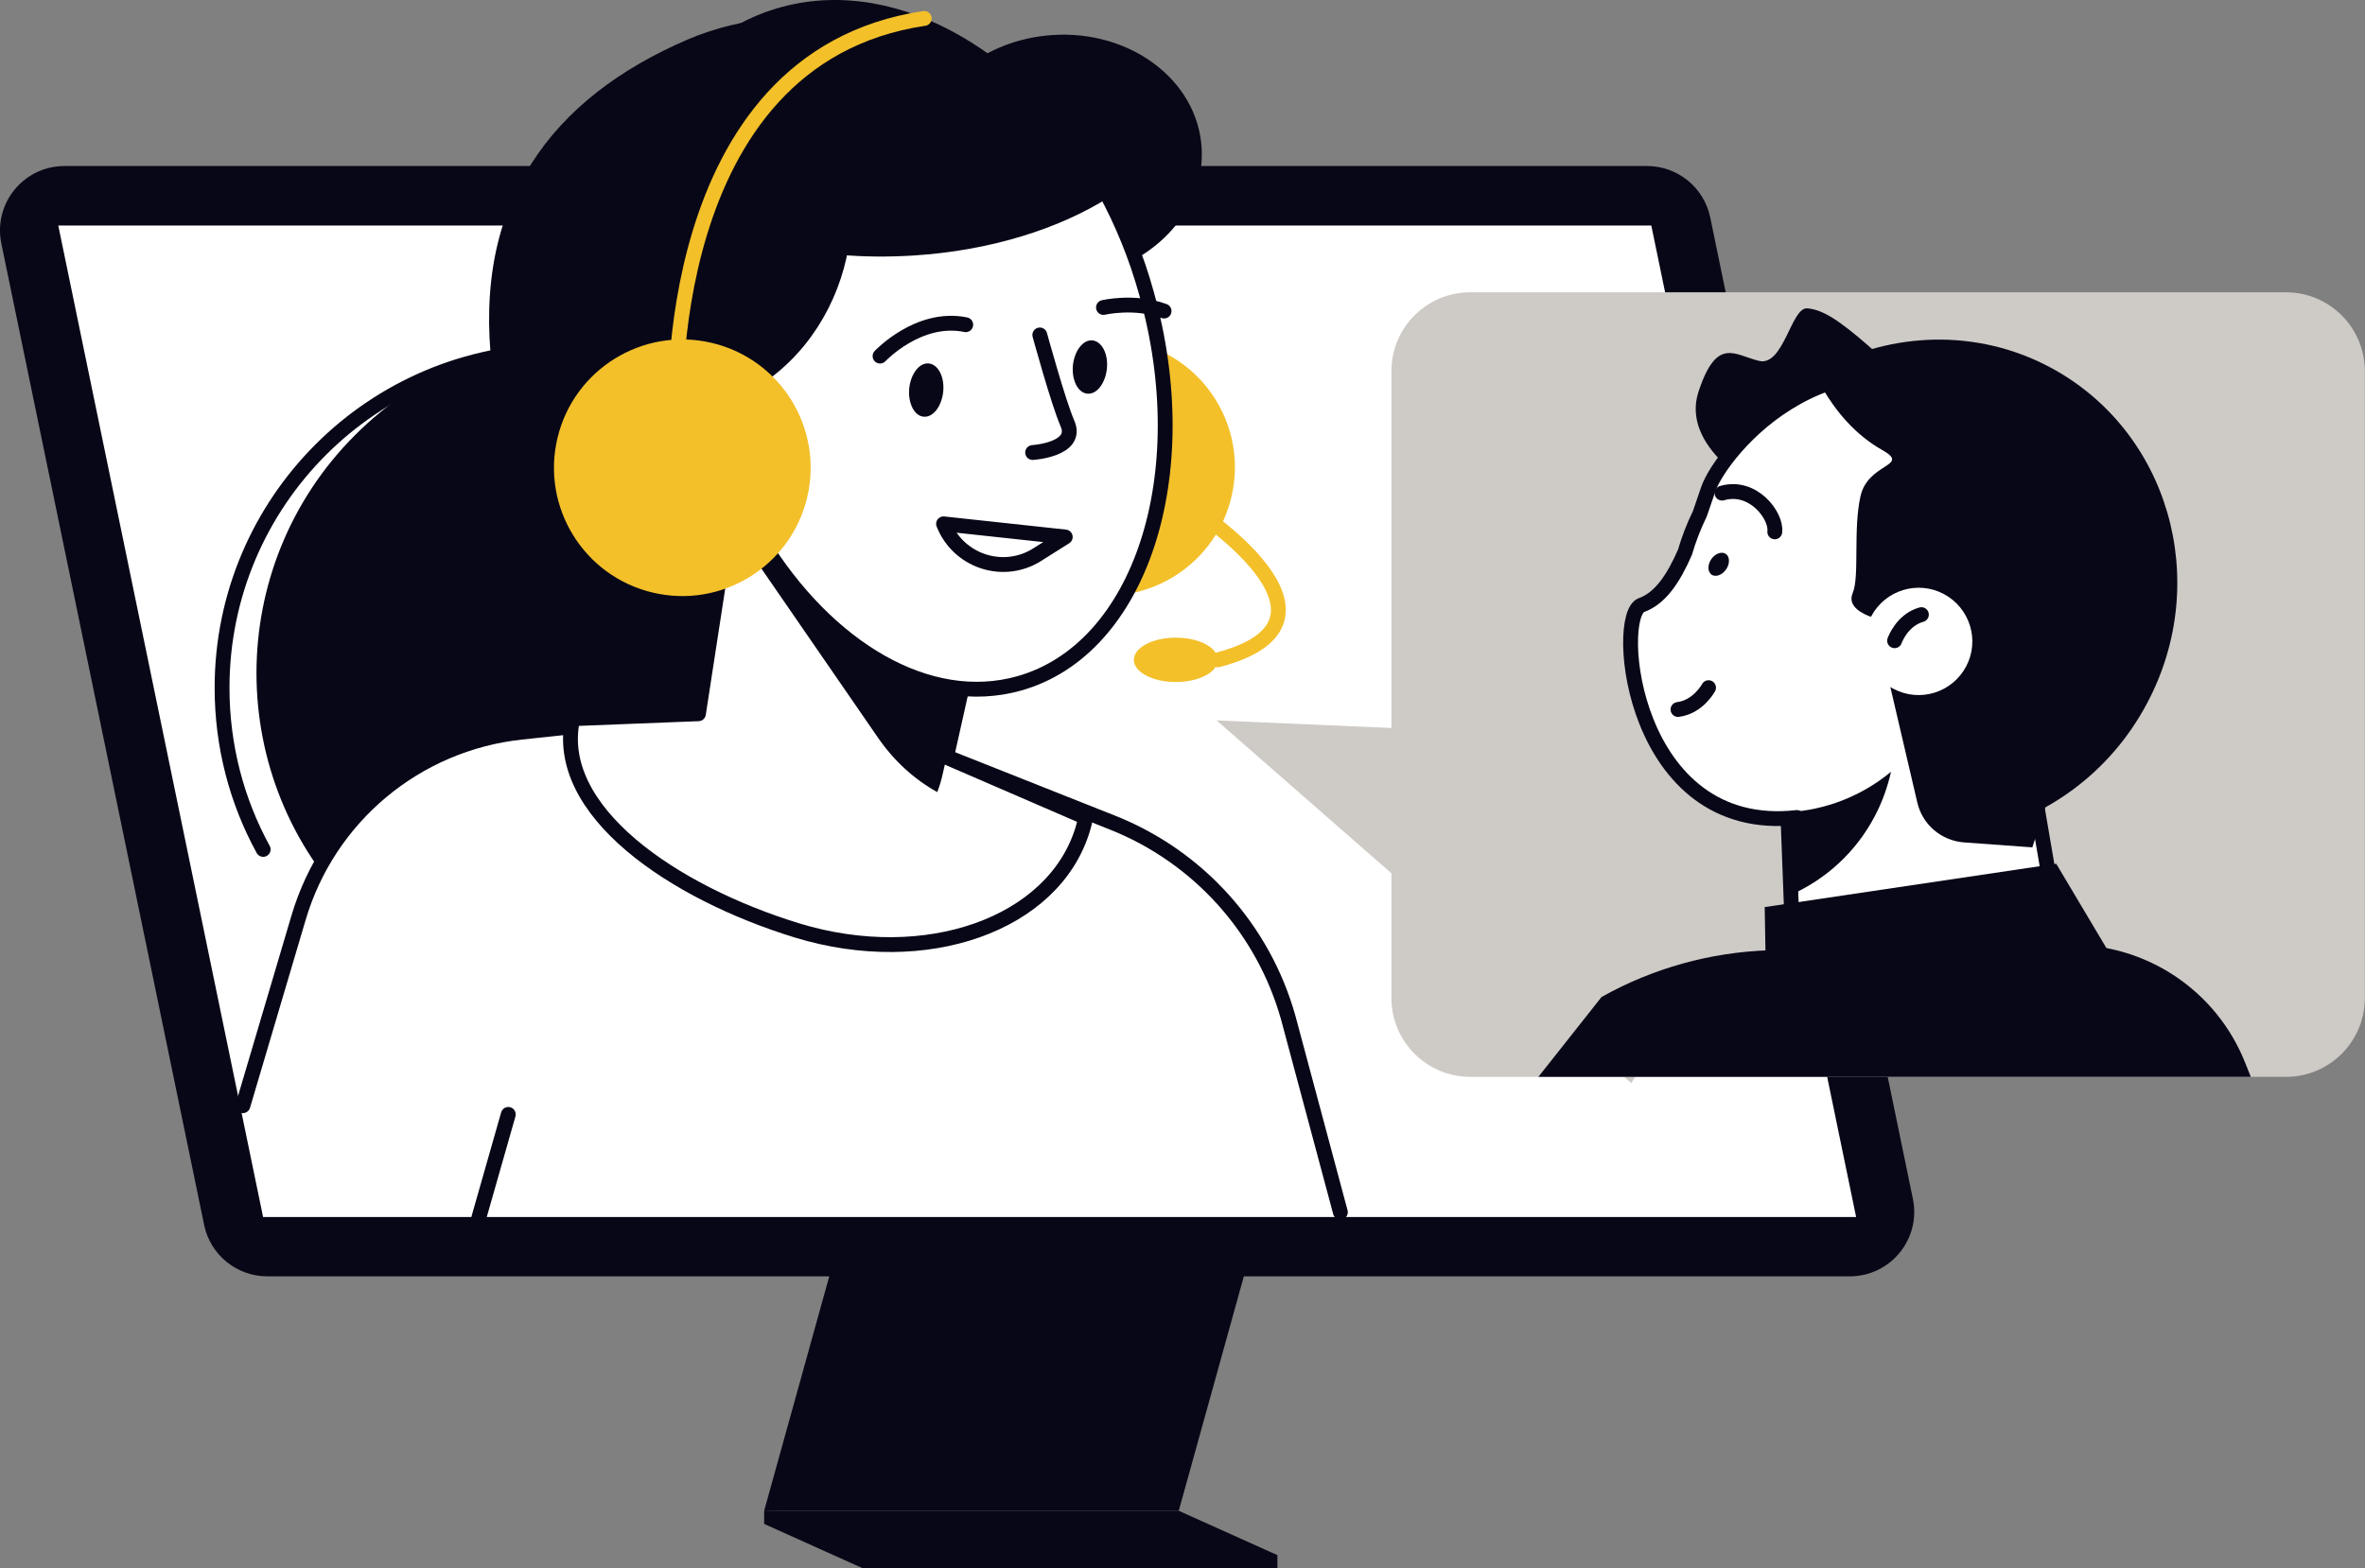 <?xml version="1.0" encoding="utf-8"?>
<!-- Generator: Adobe Illustrator 25.0.0, SVG Export Plug-In . SVG Version: 6.00 Build 0)  -->
<svg version="1.1" xmlns="http://www.w3.org/2000/svg" xmlns:xlink="http://www.w3.org/1999/xlink" x="0px" y="0px"
	 viewBox="0 0 1385.6 919.1" style="enable-background:new 0 0 1385.6 919.1;" xml:space="preserve">
<rect x="0" y="0" width="1385.6" height="919.1" fill="#808080" stroke="none"/>
<style type="text/css">
	.st0{display:none;}
	.st1{display:inline;}
	.st2{fill:#F6F3E4;}
	.st3{fill:#080717;}
	.st4{fill:#F3C02A;}
	.st5{fill:#FFFFFF;stroke:#080717;stroke-width:8.697;stroke-linecap:round;stroke-linejoin:round;stroke-miterlimit:10;}
	.st6{fill:none;stroke:#1D1D1B;stroke-width:8.697;}
	.st7{fill:none;stroke:#080717;stroke-width:8.697;stroke-linecap:round;stroke-linejoin:round;stroke-miterlimit:10;}
	.st8{fill:#080717;stroke:#080717;stroke-width:8.697;stroke-linecap:round;stroke-linejoin:round;stroke-miterlimit:10;}
	.st9{fill:none;stroke:#000000;stroke-width:8.697;}
	.st10{fill:#CECAC6;}
	.st11{fill:#1D1D1B;}
	.st12{fill:#FFFFFF;}
	.st13{fill:none;stroke:#1D1D1B;stroke-width:8.697;stroke-miterlimit:10;}
	.st14{fill:none;stroke:#080717;stroke-width:8.697;}
	.st15{fill:none;stroke:#080717;stroke-width:21.741;}
	.st16{fill:#080717;stroke:#080717;stroke-width:8.697;}
	.st17{fill:#080717;stroke:#080717;stroke-width:21.741;}
	.st18{fill:none;stroke:#000000;stroke-width:8.697;stroke-miterlimit:10;}
	.st19{fill:none;stroke:#000000;stroke-width:8.697;stroke-linecap:round;stroke-linejoin:round;stroke-miterlimit:10;}
	.st20{fill:#FFFFFF;stroke:#000000;stroke-width:8.697;stroke-linecap:round;stroke-linejoin:round;stroke-miterlimit:10;}
	.st21{fill:none;stroke:#FFFFFF;stroke-width:8.697;stroke-linecap:round;stroke-linejoin:round;stroke-miterlimit:10;}
	.st22{stroke:#080717;stroke-width:8.697;stroke-linecap:round;stroke-linejoin:round;stroke-miterlimit:10;}
	.st23{fill:none;stroke:#282D33;stroke-width:8.697;}
	.st24{fill:none;stroke:#080717;stroke-width:8.697;stroke-miterlimit:10;}
	.st25{fill:none;stroke:#CECAC6;stroke-width:8.697;stroke-linecap:round;stroke-linejoin:round;stroke-miterlimit:10;}
	.st26{fill:none;stroke:#FFFFFF;stroke-width:8.697;stroke-miterlimit:10;}
	.st27{fill:none;stroke:#CECAC6;stroke-width:53.967;}
	.st28{fill:#080717;stroke:#FFFFFF;stroke-width:9.697;stroke-linecap:round;stroke-linejoin:round;stroke-miterlimit:10;}
	.st29{fill:none;stroke:#F3C02A;stroke-width:8.697;stroke-linecap:round;stroke-linejoin:round;stroke-miterlimit:10;}
	.st30{fill:#F3C02A;stroke:#080717;stroke-width:8.697;stroke-linecap:round;stroke-linejoin:round;stroke-miterlimit:10;}
	.st31{fill:#282D33;}
	.st32{fill:none;stroke:#282D33;stroke-width:32.01;}
	.st33{fill:none;stroke:#080717;stroke-width:8.697;stroke-miterlimit:10;stroke-dasharray:8.898,8.898;}
	.st34{fill:none;stroke:#080717;stroke-width:8.697;stroke-miterlimit:10;stroke-dasharray:8.52,8.52;}
	.st35{fill:none;stroke:#282D33;stroke-width:8.697;stroke-miterlimit:10;}
	.st36{fill:#FFFFFF;stroke:#1F4142;stroke-width:8.697;stroke-linecap:round;stroke-linejoin:round;stroke-miterlimit:10;}
	.st37{stroke:#282D33;stroke-width:17.393;}
	.st38{fill:none;stroke:#FFFFFF;stroke-width:8.697;}
	.st39{fill:none;stroke:#F3C02A;stroke-width:8.697;}
	.st40{stroke:#282D33;stroke-width:11.233;}
	.st41{fill:none;stroke:#FFFFFF;stroke-width:5.616;}
	.st42{fill:none;stroke:#F3C02A;stroke-width:168.048;stroke-miterlimit:10;}
	.st43{fill:none;stroke:#F3C02A;stroke-width:164.851;stroke-miterlimit:10;}
	.st44{fill:#FFFFFF;stroke:#080717;stroke-width:9.336;stroke-linecap:round;stroke-linejoin:round;stroke-miterlimit:10;}
	.st45{fill:#FFFFFF;stroke:#080717;stroke-width:6.843;stroke-linecap:round;stroke-linejoin:round;stroke-miterlimit:10;}
	.st46{fill:none;stroke:#080717;stroke-width:6.843;stroke-linecap:round;stroke-linejoin:round;stroke-miterlimit:10;}
	.st47{fill:#FFFFFF;stroke:#080717;stroke-width:6.822;stroke-linecap:round;stroke-linejoin:round;stroke-miterlimit:10;}
	.st48{fill:#FFFFFF;stroke:#000000;stroke-width:9.336;stroke-linecap:round;stroke-linejoin:round;stroke-miterlimit:10;}
	.st49{fill:none;stroke:#000000;stroke-width:9.336;stroke-linecap:round;stroke-linejoin:round;stroke-miterlimit:10;}
	.st50{fill:#FFFFFF;stroke:#080717;stroke-width:17.393;stroke-linecap:round;stroke-linejoin:round;stroke-miterlimit:10;}
	.st51{fill:#FFFFFF;stroke:#080717;stroke-width:21.741;stroke-linecap:round;stroke-linejoin:round;stroke-miterlimit:10;}
	.st52{fill:none;stroke:#CECAC6;stroke-width:8.697;stroke-miterlimit:10;stroke-dasharray:8.646,8.646;}
	.st53{fill:none;stroke:#CECAC6;stroke-width:8.697;stroke-miterlimit:10;}
	.st54{fill:none;stroke:#CECAC6;stroke-width:26.444;stroke-miterlimit:10;}
	.st55{fill:none;stroke:#080717;stroke-width:7.566;stroke-linecap:round;stroke-linejoin:round;stroke-miterlimit:10;}
	.st56{fill:#F3C02A;}
	.st57{fill:#FFFFFF;stroke:#080717;stroke-width:8.697;stroke-miterlimit:10;}
	.st58{fill:none;stroke:#080717;stroke-width:8.697;stroke-linejoin:round;stroke-miterlimit:10;}
	.st59{fill:#FFFFFF;stroke:#080717;stroke-width:8.777;stroke-linecap:round;stroke-linejoin:round;stroke-miterlimit:10;}
	.st60{fill:#FFFFFF;stroke:#080717;stroke-width:8.421;stroke-linecap:round;stroke-linejoin:round;stroke-miterlimit:10;}
	.st61{fill:none;stroke:#080717;stroke-width:8.421;stroke-linecap:round;stroke-linejoin:round;stroke-miterlimit:10;}
	.st62{fill:none;stroke:#FFFFFF;stroke-width:8.421;stroke-linecap:round;stroke-linejoin:round;stroke-miterlimit:10;}
	.st63{fill:#FFFFFF;stroke:#080717;stroke-width:8.527;stroke-linecap:round;stroke-linejoin:round;stroke-miterlimit:10;}
	.st64{fill:#080717;stroke:#FFFFFF;stroke-width:8.697;stroke-linecap:round;stroke-linejoin:round;stroke-miterlimit:10;}
	.st65{fill:none;stroke:#080717;stroke-width:8.107;stroke-linecap:round;stroke-linejoin:round;stroke-miterlimit:10;}
	.st66{fill:#FFFFFF;stroke:#080717;stroke-width:8.107;stroke-linejoin:round;stroke-miterlimit:10;}
	.st67{fill:#FFFFFF;stroke:#080717;stroke-width:8.107;stroke-linecap:round;stroke-linejoin:round;stroke-miterlimit:10;}
	.st68{fill:#080717;stroke:#080717;stroke-width:8.107;stroke-linecap:round;stroke-linejoin:round;stroke-miterlimit:10;}
	.st69{fill:none;stroke:#080717;stroke-width:7.528;stroke-linecap:round;stroke-linejoin:round;stroke-miterlimit:10;}
	.st70{fill:#FFFFFF;stroke:#080717;stroke-width:8.697;stroke-linejoin:round;stroke-miterlimit:10;}
	.st71{stroke:#000000;stroke-width:8.697;}
	.st72{fill:#FFFFFF;stroke:#000000;stroke-width:8.697;}
	.st73{fill:none;stroke:#000000;stroke-width:9.389;stroke-linecap:round;stroke-linejoin:round;stroke-miterlimit:10;}
	.st74{fill:none;stroke:#000000;stroke-width:9.569;stroke-linecap:round;stroke-linejoin:round;stroke-miterlimit:10;}
	.st75{fill:none;stroke:#000000;stroke-width:43.557;stroke-linecap:round;stroke-linejoin:round;stroke-miterlimit:10;}
	.st76{fill:#FFCF4B;stroke:#000000;stroke-width:8.697;stroke-linecap:round;stroke-linejoin:round;stroke-miterlimit:10;}
	.st77{fill:none;stroke:#282D33;stroke-width:6.587;}
	.st78{fill:none;stroke:#282D33;stroke-width:8.697;stroke-dasharray:18.805,18.805;}
	.st79{fill:#FFFFFF;stroke:#282D33;stroke-width:8.697;}
	.st80{fill:none;stroke:#282D33;stroke-width:8.697;stroke-dasharray:17.393;}
	.st81{fill:none;stroke:#080717;stroke-width:11.828;stroke-miterlimit:10;stroke-dasharray:12.457;}
	.st82{clip-path:url(#SVGID_2_);}
	.st83{fill:#FFFFFF;stroke:#000000;stroke-width:12.972;stroke-linecap:round;stroke-linejoin:round;stroke-miterlimit:10;}
	.st84{fill:none;stroke:#000000;stroke-width:12.972;stroke-linecap:round;stroke-linejoin:round;stroke-miterlimit:10;}
	.st85{fill:#FFFFFF;stroke:#080717;stroke-width:12.972;stroke-miterlimit:10;}
	.st86{fill:#FFFFFF;stroke:#000000;stroke-width:8.731;stroke-miterlimit:10;}
	.st87{fill:#FFFFFF;stroke:#080717;stroke-width:8.932;stroke-linecap:round;stroke-linejoin:round;stroke-miterlimit:10;}
	.st88{fill:none;stroke:#080717;stroke-width:8.932;stroke-linecap:round;stroke-linejoin:round;stroke-miterlimit:10;}
	.st89{fill:#FFFFFF;stroke:#000000;stroke-width:8.697;stroke-miterlimit:10;}
</style>
<g id="Layer_3">
</g>
<g id="Layer_4" class="st0">
	<g class="st1">
		<rect x="1261.1" y="-63.5" class="st2" width="302.9" height="234.1"/>
		<rect x="1261.1" y="223.9" class="st2" width="302.9" height="234.1"/>
		<rect x="1261.1" y="511.2" class="st2" width="302.9" height="234.1"/>
		<rect x="905" y="-63.5" class="st2" width="302.9" height="234.1"/>
		<rect x="905" y="223.9" class="st2" width="302.9" height="234.1"/>
		<rect x="905" y="511.2" class="st2" width="302.9" height="234.1"/>
	</g>
</g>
<g id="Layer_1">
</g>
<g id="Layer_2">
	<g>
		<polygon class="st3" points="690.6,885.4 447.7,885.4 505.5,677.2 748.4,677.2 		"/>
		<polygon class="st3" points="690.6,885.4 447.7,885.4 505.5,911.4 748.4,911.4 		"/>
		<polygon class="st3" points="690.6,893.1 447.7,885.4 447.7,893.1 505.5,919.1 748.4,919.1 748.4,911.4 		"/>
		<path class="st3" d="M156.6,748h927.1c24,0,41.9-22,37-45.5L1002,127.5c-3.6-17.6-19.1-30.2-37-30.2H37.8c-24,0-41.9,22-37,45.5
			l118.8,575.1C123.2,735.4,138.7,748,156.6,748z"/>
		<polygon class="st5" points="150.6,717.6 28.8,127.8 971,127.8 1092.8,717.6 		"/>
		<path class="st7" d="M154.2,497.8c-15.4-28.1-24.1-60.4-24.1-94.7c0-109,88.4-197.4,197.4-197.4s197.4,88.4,197.4,197.4
			s-88.4,197.4-197.4,197.4"/>
		
			<ellipse transform="matrix(0.707 -0.707 0.707 0.707 -177.103 361.398)" class="st3" cx="347.7" cy="394.5" rx="197.4" ry="197.4"/>
		<path class="st5" d="M142.3,648l32.6-110.1c17.5-59.3,69-102.2,130.5-108.8l167.5-18l178.9,71c50.3,20,88.4,62.3,103,114.5
			l30.5,113.8"/>
		<path class="st3" d="M402.8,23.2c65.8-28.3,148.3-6.9,159.9,18.9c13-11.3,30.3-19.1,49.8-21.2c45.7-5,86.5,22.9,91.2,62.2
			c4,34-20.4,65.5-56.7,76.5c8.6,23.6,14.8,49.1,18,76.2c12.8,107.8-161.5,135.4-194.4,139c-89.1,9.7-170.8-61.5-182.3-158.9
			C276.7,118.4,323.3,57.4,402.8,23.2z"/>
		
			<ellipse transform="matrix(0.16 -0.987 0.987 0.16 274.204 870.122)" class="st4" cx="648.5" cy="273.9" rx="75.2" ry="75.2"/>
		<path class="st5" d="M554.5,443.8l9.9-44.2L426.8,304l-17.6,114.3l-73.7,2.9c-11.7,54.1,59.1,101.9,131.5,124.1
			c75.4,23,150.3-3.5,167.3-59.2c0.7-2.3,1.3-4.7,1.8-7L554.5,443.8z"/>
		<path class="st3" d="M552.2,454.1c-0.8,3.5-1.8,6.9-3.1,10.1c-13.3-7.4-25.3-18.1-35-32.3l-82.5-119.7l3.6-2.4l129.3,89.7
			L552.2,454.1z"/>
		<path class="st3" d="M428.3,54.7c21.3,2.1,39.2,9.5,50.8,22.6c32.7,37.1,14.7,133.8-63.8,157.9c-4.9,1.5-10.6,0.5-14.9,3.1
			C380,166.6,392.4,97.3,428.3,54.7z"/>
		<path class="st3" d="M649.3,110.9c-28.8,18.7-69,31.7-114.3,34.6c-76.1,4.9-141.9-20.3-163.7-59c17.2-41.5,47.4-72,87.4-82.6
			C527.2-14.1,603.6,31.7,649.3,110.9z"/>
		
			<ellipse transform="matrix(0.707 -0.707 0.707 0.707 -72.416 370.433)" class="st12" cx="410.9" cy="272.6" rx="56.1" ry="56.1"/>
		<path class="st5" d="M407.3,216.6c11.7-0.8,22.8,2.2,32.2,7.7c30.5-18.3,47.9-49.2,53.2-79.3c13.6,1.2,27.7,1.3,42.3,0.4
			c44.3-2.8,83.9-15.4,112.5-33.5c9.9,18.2,18.2,38.3,24.2,60c29.9,106.3-3.5,208.6-74.6,228.6c-53.2,15-112.5-20.5-151.4-84
			c-8.7,6.9-19.4,11.3-31.3,12.1c-30.9,2-57.6-21.5-59.6-52.4C352.9,245.3,376.4,218.6,407.3,216.6z"/>
		<path class="st3" d="M648.5,216.1c-0.9,8.6-6,15.2-11.5,14.6c-5.5-0.5-9.2-8-8.4-16.6c0.9-8.6,6-15.2,11.5-14.6
			C645.6,200.1,649.4,207.5,648.5,216.1z"/>
		<path class="st7" d="M646.5,180.2c0,0,18.1-4.3,35.5,2.1"/>
		<path class="st3" d="M552.6,229.6c-0.9,8.6-6,15.2-11.5,14.6c-5.5-0.5-9.2-8-8.4-16.6c0.9-8.6,6-15.2,11.5-14.6
			C549.7,213.6,553.5,221,552.6,229.6z"/>
		<path class="st7" d="M515.6,208.7c0,0,22.6-24.1,50.2-18.4"/>
		<path class="st7" d="M609.2,196.3c0,0,10.8,39.5,16.2,51.9c6.7,15.3-20.4,17-20.4,17"/>
		<path class="st29" d="M434.2,258.7c0,0-15.9-19.4-38.4-14.3c0,0-10.5-210.4,145.7-233.6"/>
		
			<ellipse transform="matrix(0.23 -0.973 0.973 0.23 41.316 600.039)" class="st4" cx="399.7" cy="273.9" rx="75.2" ry="75.2"/>
		<path class="st4" d="M713.5,386.7c0,7.2-11,13-24.6,13c-13.6,0-24.6-5.8-24.6-13c0-7.2,11-13,24.6-13
			C702.5,373.7,713.5,379.5,713.5,386.7z"/>
		<path class="st29" d="M697.6,297.1c0,0,104.1,66.5,15.9,89.6"/>
		<line class="st7" x1="297.8" y1="653.1" x2="280.5" y2="713.8"/>
		<path class="st7" d="M552.8,307l71.3,7.7l-16.5,10.4c-18.9,11.9-44,4.6-53.7-15.6L552.8,307z"/>
		<polygon class="st10" points="712.8,422.2 1069.2,437.7 955.8,634.8 		"/>
		<path class="st10" d="M861.4,631.1h477.9c25.5,0,46.2-20.7,46.2-46.2V217.5c0-25.5-20.7-46.2-46.2-46.2H861.4
			c-25.5,0-46.2,20.7-46.2,46.2v367.4C815.2,610.4,835.9,631.1,861.4,631.1z"/>
		<g>
			<g>
				<g>
					<g>
						<g>
							<g>
								<polygon class="st5" points="1211.1,576 1051.6,586.7 1045.9,435.6 1186.2,430.4 								"/>
								<path class="st3" d="M1128.8,243.7c0,0-66.4,56.7-84,50c-17.6-6.7-60.4-32.1-49.6-64.4c10.7-32.3,21.1-21.2,35.4-17.8
									c14.4,3.4,18.8-31.5,28.2-30.8c9.4,0.8,18.7,7.1,35.6,21.7C1111.4,216.9,1128.8,243.7,1128.8,243.7z"/>
								<path class="st5" d="M1152.5,486.1c32.1-10.7,60.6-33.7,77.9-66.5c35-66.3,10.6-146.1-52.7-181.4
									c-104-58.1-169.9,27.7-176.9,48.6c-1.7,4.9-3.3,9.7-4.9,14.3c-3.6,7.4-6.5,14.9-8.7,22.5c-6.9,15.8-14.6,27.1-25.5,31
									c-16.6,6-5.7,135.4,91.1,124.5"/>
								<path class="st3" d="M1200.8,215.1c-42.9-22.7-92.4-20.5-133.1,1.2c12.8,2.9,25.3,7.3,37.3,13.7
									c81.4,43.1,108.2,152.3,59.7,243.9c-2.7,5.1-5.6,10-8.6,14.8c41.8-8.4,80-35.3,101.9-76.7
									C1296.1,340.1,1270.4,252,1200.8,215.1z"/>
								<path class="st3" d="M1090,290.9c4.4-19.9,29.8-17.5,12.7-27.2c-32.4-18.2-44.3-56.5-44.3-56.5
									c78.8-22.5,162.4,94.5,162.4,94.5l-18.1,158.1l-12,36.8l-40-2.9c-13.3-1-24.4-10.4-27.4-23.4l-15.8-67.7
									c0.6,0.4,1.2,0.8,1.9,1.1c15.3,8.1,34.3,2.3,42.5-13.1c8.1-15.3,2.3-34.3-13.1-42.5c-15.3-8.1-34.3-2.3-42.5,13.1
									c0,0.1-0.1,0.2-0.1,0.3c-4.3-1.5-14.1-5.9-10.8-13.8C1089.6,337.9,1085.6,310.8,1090,290.9z"/>
								<path class="st7" d="M1001,403c0,0-6,11.3-17.9,12.8"/>
								<path class="st7" d="M1110,375.5c0,0,4.2-12.1,15.7-15.3"/>
								<path class="st7" d="M1008.9,289c18.2-5.3,32.1,13.3,30.9,22.7"/>
								<path class="st3" d="M1011.3,333.7c-2.3,3.3-6.1,4.7-8.5,3.1c-2.4-1.7-2.5-5.7-0.2-9.1c2.3-3.3,6.1-4.7,8.5-3.1
									S1013.6,330.3,1011.3,333.7z"/>
								<path class="st3" d="M1047.5,476l1.8,48.4c20.3-9.1,37.8-24.7,49-45.9c4.5-8.5,7.6-17.3,9.6-26.2
									C1090.8,466.5,1069.5,474.8,1047.5,476z"/>
							</g>
						</g>
					</g>
					<path class="st3" d="M1036.8,556.9c-34.6,1.1-68.4,10.5-98.5,27.4l-37,46.8h417.4l-3.4-8.5c-16.9-42.3-58.1-69.7-103.6-68.9
						L1036.8,556.9z"/>
					<polygon class="st3" points="1035.3,612.2 1033.9,531.6 1204.7,506.2 1239.2,564.2 					"/>
				</g>
			</g>
		</g>
	</g>
</g>
</svg>
